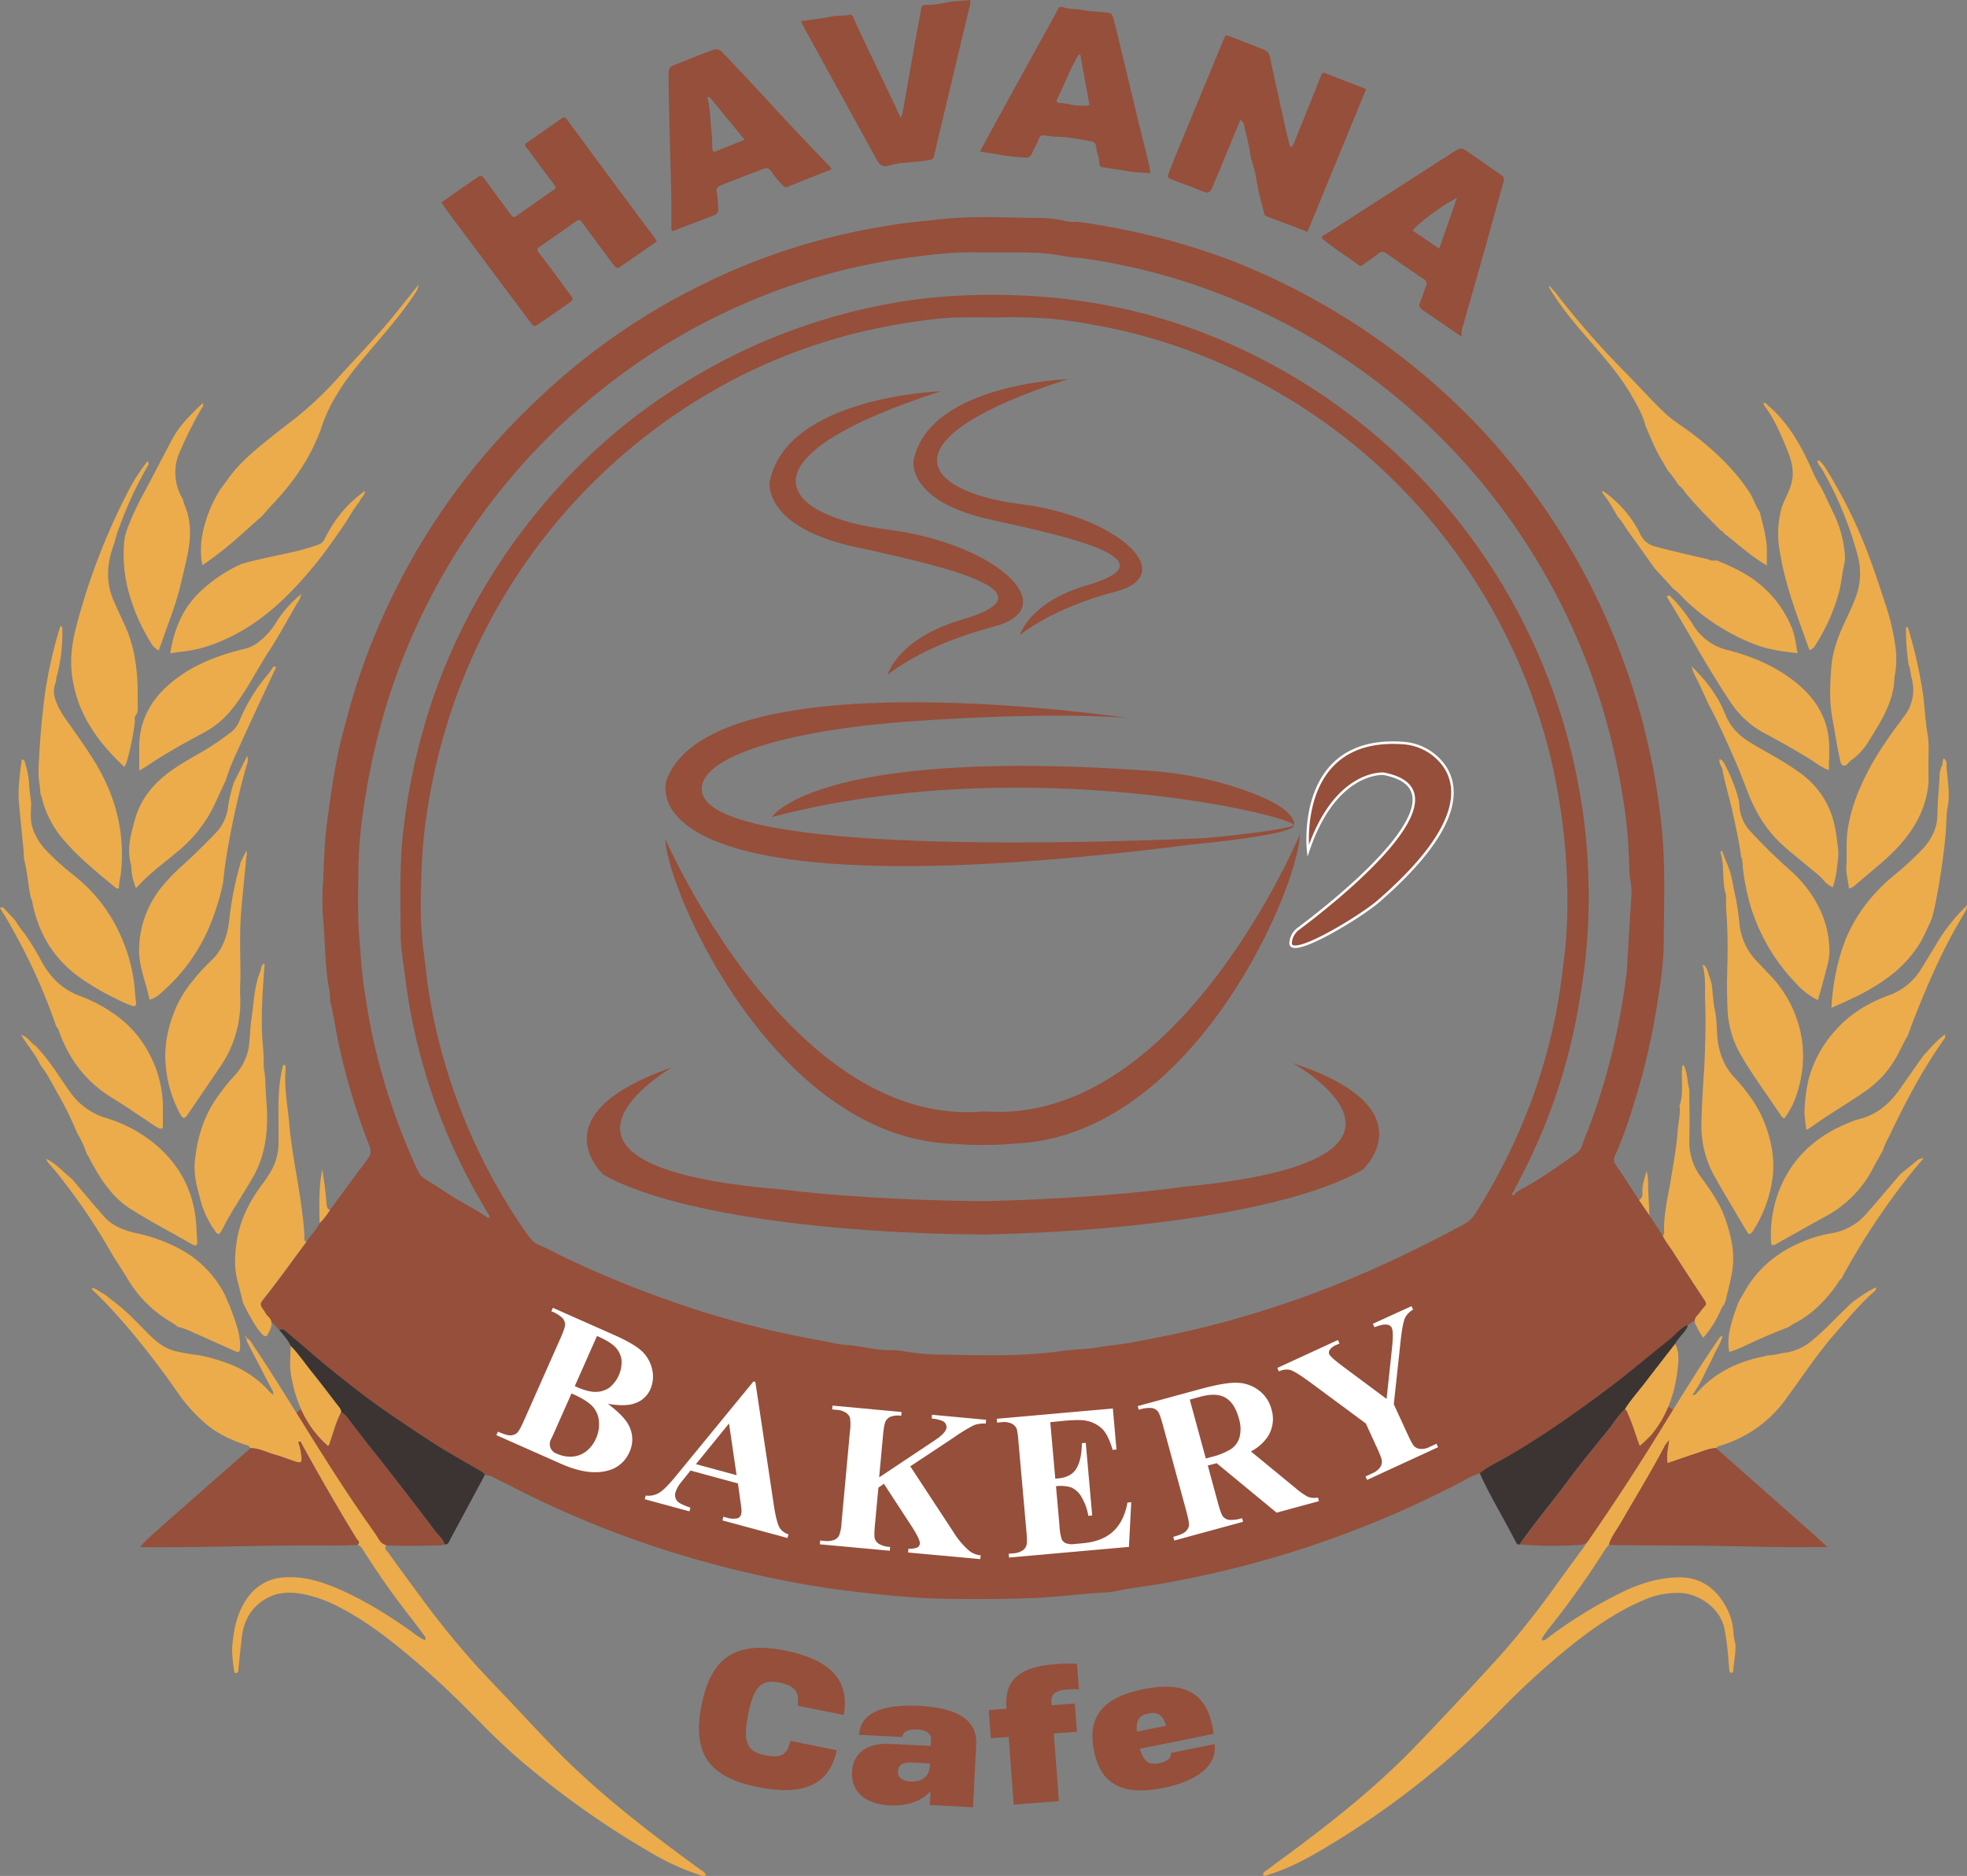 <svg xmlns="http://www.w3.org/2000/svg" viewBox="0 0 781.99 745.68"><rect x="0" y="0" width="781.99" height="745.68" fill="#808080" stroke="none"/><defs><style>.cls-1,.cls-5{fill:#954f3b;}.cls-2{fill:#ecac4b;}.cls-3{fill:#3b3433;}.cls-4{fill:#fff;}.cls-5{stroke:#fff;stroke-miterlimit:10;}</style></defs><g id="Capa_2" data-name="Capa 2"><g id="Capa_2-2" data-name="Capa 2"><path class="cls-1" d="M119.6,560a42.14,42.14,0,0,0,10.71,14.73c.69-.25.68-.91.88-1.49,1.37-4,2.42-8.13,4.42-11.91a8.93,8.93,0,0,1,2.94,2.76c4.71,6.32,9.68,12.45,14.55,18.65q10.1,12.87,19.93,25.92c1.29,1.72,3.21,3,3.75,5.29a10.3,10.3,0,0,1-1.81.34c-7.16.14-14.31.32-21.47,0a5.05,5.05,0,0,1-3-2.47c-1-1.59-2.06-3.13-3.13-4.66-8.82-12.49-17-25.38-25.1-38.34-1.49-2.38-3-4.76-4.44-7.13m547.36-1.32q-3.06,4.95-6.11,9.92-13,21.11-27.14,41.49a4.8,4.8,0,0,1-3.74,2.35,181.65,181.65,0,0,1-24-.19c5.87-8.54,12.61-16.42,18.77-24.74,5.24-7.07,10.84-13.86,16.38-20.7,2.26-2.8,4.11-5.93,6.76-8.42a5,5,0,0,1,1.18,2.13c1.86,4,3,8.3,4.62,12.55a55.86,55.86,0,0,0,4.8-4.6,44.7,44.7,0,0,0,6.55-11m7.67-32.34a2.66,2.66,0,0,0-1.41.58c-2.18,1.46-3.81,3.55-5.85,5.15-8,6.27-15.68,13-23.84,19.06-13.67,10.21-27.57,20-42.44,28.47-3.05,1.73-6.27,3.23-9,5.54-3.15.84-5.88,2.63-8.72,4.1a409.06,409.06,0,0,1-84.92,32.61c-11,2.88-22.05,5.25-33.23,7.23-5.93,1.05-11.95,1.55-17.84,2.91a36.2,36.2,0,0,1-5.9.61c-8.92.57-17.78,1.75-26.74,2.11-12,.48-24,.48-35.94.29-7.8-.13-15.61-.71-23.37-1.51-9.89-1-19.8-2.14-29.61-3.81q-16.87-2.86-33.5-7.1a401.18,401.18,0,0,1-76.16-27.67c-4.87-2.36-9.67-4.87-14.53-7.24-1.66-.81-3.24-1.94-5.24-1.78-.24-1.05-1.14-1.4-2-1.86-7.19-4.15-14.45-8.19-21.36-12.79-9.41-6.27-18.88-12.44-27.79-19.44-5-3.9-10-7.78-14.77-11.87-4.34-3.7-8.65-7.43-13-11.09-.64-.54-1.36-1.32-2.8-.68l-3.15-3.4a4.27,4.27,0,0,0-1.47-2.16,9.77,9.77,0,0,1-1.19-1.81c-1.92-2.71-2-2.78,0-5.3,5.77-7.21,11.06-14.78,16.62-22.14,1.49-2.71,3.9-4.78,5.26-7.58a29,29,0,0,0,4.17-5.37c5-6.7,9.88-13.43,14.89-20.09a5,5,0,0,0,.7-5.44,266.73,266.73,0,0,1-12.06-40c-1.25-5.59-1.9-11.28-3.34-16.83-.38-1.49-.07-3.14-.38-4.66-1.94-9.52-1.66-19.24-2.59-28.85a108.76,108.76,0,0,1,.09-15.63c.33-7.39.49-14.82,1.47-22.14,1.62-12.15,3.27-24.31,6.41-36.21,2.2-8.37,4.5-16.71,7.38-24.85a269.32,269.32,0,0,1,11.88-28.53A266.87,266.87,0,0,1,213.46,159a260.78,260.78,0,0,1,66.42-46.21,254.41,254.41,0,0,1,53.05-19.11c7-1.66,14-3,21.09-4.15,6.68-1.09,13.39-1.67,20.09-2.4,12.69-1.38,25.4-.66,38.09-.49A49.51,49.51,0,0,1,424.25,88c1.74.47,3.53,0,5.29.29A294.54,294.54,0,0,1,470,97c7.49,2.25,14.9,4.68,22.15,7.6a272.93,272.93,0,0,1,96.12,65.36,272.52,272.52,0,0,1,63.48,112.39c2,7,3.62,14.1,5.09,21.21,1.56,7.53,2.58,15.17,3.49,22.83,1.9,15.89,1.19,31.82,1.1,47.74-.06,9.06-1.46,18.07-2.93,27a273.52,273.52,0,0,1-9.7,40A157.59,157.59,0,0,1,642,459.51a3.06,3.06,0,0,0,.3,3.43c3.17,4.65,6.21,9.38,9.3,14.07l4.17,6.11,5.27,8.06c1,2.3,2.68,4.18,4,6.28q6.23,9.72,12.6,19.34c.69,1,.86,1.72-.09,2.68s-1.78,2.3-2.74,3.39a3.66,3.66,0,0,0-1,1.89m-72.19-50.93c-.33.35-.89.8-.38,1.21s.89-.15,1.14-.61a8.68,8.68,0,0,1,2.24-1.59c7.73-4.12,14.81-9.24,21.95-14.29a6,6,0,0,0,2.24-2.91c1.68-4.49,3.47-8.93,5.07-13.44a267.21,267.21,0,0,0,12.72-54.92c.36-2.8.39-5.59.57-8.38.48-7.68.91-15.37,1.41-23,.24-3.58-.81-7-.85-10.58a196.72,196.72,0,0,0-2.67-29.16,273.11,273.11,0,0,0-7.68-33.77,257.67,257.67,0,0,0-35.54-73.73,253.65,253.65,0,0,0-63.29-63.38,252.16,252.16,0,0,0-42.43-23.82A247.24,247.24,0,0,0,430,102.59a63.61,63.61,0,0,1-6.5-.69,70.37,70.37,0,0,0-13-1.42c-7.29-.33-14.6,0-21.89-.15-10.36-.26-20.6,1.1-30.77,2.57a235.22,235.22,0,0,0-34.39,7.7,252.21,252.21,0,0,0-61.47,28,259.18,259.18,0,0,0-33.86,25.61,253.27,253.27,0,0,0-36.27,40,256.49,256.49,0,0,0-24.79,41.52A259.84,259.84,0,0,0,153.7,280a283.51,283.51,0,0,0-9.85,46.36,163.64,163.64,0,0,0-1.37,19.92c-.14,9.26-.33,18.52.45,27.8.56,6.63.95,13.28,2,19.86.93,5.75,1.78,11.52,3,17.22a257,257,0,0,0,18.25,54.36,6.89,6.89,0,0,0,2.61,3c3,1.87,6,3.74,8.95,5.72,5.25,3.52,11,6.19,16.2,9.83.22.15.58-.05.82-.44-1.18-2-2.4-4-3.59-6.11a235.75,235.75,0,0,1-30.22-90c-.65-5.36-1.67-10.74-1.68-16.1,0-14.16-.57-28.33,1.22-42.47a252.55,252.55,0,0,1,11.24-50.22,242.42,242.42,0,0,1,70.78-105,225.27,225.27,0,0,1,27.93-20.52,234,234,0,0,1,83.85-32.62,197.52,197.52,0,0,1,26-3,260.82,260.82,0,0,1,34.35.38,235.9,235.9,0,0,1,30.23,4.36,226.11,226.11,0,0,1,42.72,13.74A240.05,240.05,0,0,1,628.68,318.94a223.94,223.94,0,0,1,2.78,30.13,227.5,227.5,0,0,1-2,38.93c-1.14,7.62-2.35,15.2-4,22.73a234.43,234.43,0,0,1-17.14,49.82C606.2,465,603.85,469.41,601.61,473.83Zm-205-347.65c-8.72,0-16.47-.29-24.13.56a243.49,243.49,0,0,0-30.73,5.33,221.54,221.54,0,0,0-51.82,19.67,232,232,0,0,0-97.64,99.88,234.5,234.5,0,0,0-21.61,65.65,195.49,195.49,0,0,0-2.94,25.08c-.5,11.94-1,23.94.67,35.89.82,6.09,1.37,12.2,2.4,18.27a231.88,231.88,0,0,0,38.5,93.74c1.5,2.15,3.09,4.05,5.74,5a70.74,70.74,0,0,1,7,3.41,407.94,407.94,0,0,0,42.61,17.8,369.51,369.51,0,0,0,61.08,16.3c3.48.6,6.92,1.57,10.41,1.82,5,.36,9.82,1.57,14.79,2,2.7.23,5.44,0,8.08.49a94.47,94.47,0,0,0,16.75,1.41c15.27.26,30.56.76,45.8-1.39,5.1-.72,10.32-.73,15.44-1.61,4.19-.72,8.45-1,12.63-1.78,7.84-1.49,15.69-3,23.48-4.79q16.29-3.79,32.16-8.93a412.22,412.22,0,0,0,53-21.27c8.16-3.95,16.26-8,24.2-12.36a10.22,10.22,0,0,0,3.6-3.35c2.56-3.81,4.84-7.78,7.09-11.77A229.12,229.12,0,0,0,618.56,403c1.38-6.95,2.27-14,3.13-21a172.51,172.51,0,0,0,1.39-19,243.16,243.16,0,0,0-1.39-31.44,256.24,256.24,0,0,0-5.3-30.73,231.57,231.57,0,0,0-55.28-102.63,223.84,223.84,0,0,0-30.66-27.52A229.46,229.46,0,0,0,468.88,138a215.63,215.63,0,0,0-34.11-8.87,174.59,174.59,0,0,0-17.29-2.46C410.21,126.12,402.9,126,396.61,126.18Z"/><path class="cls-2" d="M98.07,531.86c1.54.7,2.1,2.26,3,3.52,7.38,11,14.25,22.22,21.24,33.42,8.09,13,16.28,25.85,25.1,38.34,1.07,1.53,2.15,3.07,3.13,4.66a5.05,5.05,0,0,0,3,2.47c-1,1.37.32,2.15.9,3q6.73,9.39,13.65,18.67A343.69,343.69,0,0,0,190,662.76c3.44,3.77,7,7.45,10.5,11.14,9.85,10.33,19.37,21,29.84,30.72,15.07,14,31.42,26.4,48,38.47.82.59,1.88.94,2.27,2.28-1.14.73-2.2,0-3.15-.31a95.06,95.06,0,0,1-17.62-8,351.6,351.6,0,0,1-51.61-36.21c-6.31-5.28-12.23-11-18-16.9-8.62-8.79-17.49-17.31-26.91-25.22-9-7.57-18.34-14.78-28.92-20.13a51.84,51.84,0,0,0-14.09-5c-4.8-.87-9.57-.81-14,1.57-6.07,3.26-9.25,8.52-10.12,15.24-.51,4-.89,8.07-1.32,12.11,0,.52-.06,1-.13,1.56s-.3,1-1,.93c-.52-.06-.63-.5-.68-.91-.45-3.5-1-7-.66-10.55.69-6.94,2.17-13.56,6.59-19.22A18.72,18.72,0,0,1,113.26,627c7.47-.49,14.43,1.63,21.17,4.54,10.58,4.55,20.25,10.69,29.62,17.33a27.07,27.07,0,0,0,4.82,3.13c.68-.91.14-1.4-.2-1.87-1.47-2-2.93-4-4.48-6a321.24,321.24,0,0,1-19.7-27.78c-.62-1-1.1-2-2.4-2.23,1.39-1.08.06-1.83-.39-2.57q-11.28-18.51-21.7-37.53c-.25-.44-.31-1.25-1.41-.94a27.88,27.88,0,0,1,1.29,6.06c.22,2.09-.28,2.48-2.26,1.86-2.77-.87-5.46-2-8.26-2.77-3.27-.91-6.34-2.66-9.87-2.6-.41-1.22-1.61-1.2-2.54-1.53-5.72-2-11.18-4.55-15.74-8.66a65.22,65.22,0,0,1-9.83-10.84,339.64,339.64,0,0,0-20.84-27.22c-4-4.63-8.11-9.2-12.52-13.46-.56-.54-1.34-.92-1.53-2,2,.27,3.3,1.84,5,2.52,1.8,1.4,3.61,2.8,5.4,4.21,4.75,3.76,8.73,8.33,13.08,12.5,2.81,2.69,5.89,5,9.76,5.93a82.69,82.69,0,0,0,9.5,1.63,73.46,73.46,0,0,1,13.11,3.92,41.18,41.18,0,0,1,13.81,9.44,8.39,8.39,0,0,0,2.53,2.29c.1.27.18.31.2.14s-.15-.07-.23-.11a3.62,3.62,0,0,0-.67-2.31c-3.22-6.13-6.4-12.27-9.6-18.41a3.39,3.39,0,0,1-.38-1.79Z"/><path class="cls-2" d="M631.93,611.76q14.1-20.4,27.14-41.49c7.9-12.82,15.71-25.69,24.25-38.11a2.18,2.18,0,0,1,1.54-1.2c-.79,3-2.44,5.36-3.61,7.89-1.26,2.74-2.73,5.38-4,8.1a46,46,0,0,1-4.43,7.54,1.78,1.78,0,0,0,1.86-.92c7-7.87,15.88-12.2,26-14.27.71-.14,1.4-.38,2.1-.57,2.3.09,4.49-.69,6.75-1a21.31,21.31,0,0,0,11.37-5.31c5.59-4.65,10.38-10.12,15.77-15,2.91-2,5.66-4.17,9.17-5.67.1,1.08-.57,1.46-1,1.87-5.57,4.9-10.22,10.65-15.09,16.19-7.16,8.14-13.08,17.21-19.49,25.92A49.4,49.4,0,0,1,685,574.31c-1,.31-2.06.41-2.74,1.33-2.77,0-5.23,1.25-7.79,2.06-3.82,1.22-7.6,2.58-11.52,3.93-.49-3.06.08-5.79.62-9.06a10.52,10.52,0,0,0-2.1,2.92c-5.34,10.14-11.36,19.89-17.06,29.82-1.65,2.87-3.82,5.47-4.76,8.72a19,19,0,0,0-1.57,1.94,344.49,344.49,0,0,1-22.67,31.79c-.89,1.14-1.66,2.37-2.46,3.58-.07.11.09.37.19.7,1.25.07,2-.89,2.86-1.53a185.49,185.49,0,0,1,29.32-17.84c6.92-3.3,14.15-5.53,21.91-5.68,7.92-.15,13.8,3.48,17.94,10a24.65,24.65,0,0,1,4,12.34,18.45,18.45,0,0,0,.66,3.68c.53,2.08-.68,9.2-.75,10.76,0,.48,0,1.15-.69,1.16s-.84-.58-.9-1.08c-.14-1.14-.17-2.29-.29-3.43a107,107,0,0,0-1.69-13.3c-2-8.56-10.75-13.54-17-13.91a33.46,33.46,0,0,0-15.48,3c-10.14,4.36-19.12,10.55-27.74,17.35a321.56,321.56,0,0,0-29.76,27.16,343.06,343.06,0,0,1-69.27,54.12c-6.8,4.06-13.79,7.79-21.41,10.16-.85.27-1.68.88-2.68.43-.12-1.36,1.06-1.74,1.82-2.31,3.81-2.9,7.71-5.68,11.55-8.55,16.53-12.38,32.61-25.3,46.95-40.21q17.57-18.24,34.58-37a340.38,340.38,0,0,0,22.06-28c3.2-4.37,6.38-8.75,9.6-13.12C629.49,615.26,631,613.13,631.93,611.76Z"/><path class="cls-1" d="M493.09,47.72q-5.19,12.51-10.36,25c-1.89,4.57-1.88,4.51-6.54,2.57-3.07-1.28-6.21-2.37-9.33-3.55-2.92-1.1-3-1.12-1.86-3.93,1.56-4,3.19-7.92,4.81-11.87l16.47-39.83c.92-2.22,1-2.31,3-1.54,4.38,1.65,8.71,3.43,13.07,5.11a3.79,3.79,0,0,1,2.54,3.16c2.2,10.38,4.53,20.72,6.85,31.07.33,1.5.8,3,1.26,4.67,1.34-.81,1.59-2.06,2-3.15q5.16-12.72,10.24-25.49c.42-1.05.87-1.17,1.87-.78,5.3,2.12,10.63,4.16,16,6.24-7.79,19-15.54,37.81-23.33,56.77C514.37,90.09,509,88,503.52,86a1.59,1.59,0,0,1-1-1.36c-1.31-5-2.54-10.07-3.39-15.19-.48-2.87-1.67-5.53-2.11-8.44-.57-3.79-1.6-7.52-2.44-11.28A2.61,2.61,0,0,0,493.09,47.72Z"/><path class="cls-1" d="M261.15,95.94c-4.71,3.27-9.15,6.36-13.6,9.43-2.27,1.57-2.36,1.57-4-.58-3.93-5.27-7.82-10.55-11.72-15.82-1.41-1.89-1.44-1.92-3.34-.61-4.63,3.2-9.19,6.49-13.86,9.64-1.35.91-1.17,1.44-.27,2.61,4.13,5.37,8.14,10.82,12.15,16.28,1.58,2.16,1.54,2.24-.69,3.81-3.74,2.63-7.5,5.25-11.29,7.82-2.26,1.53-2.27,1.46-3.94-.78q-15.7-21-31.42-42.07c-1.25-1.67-2.43-3.38-3.72-5.19,4.67-3.26,9.23-6.51,13.87-9.65,2-1.35,2.15-1.24,3.71.87,3.22,4.35,6.42,8.72,9.65,13.08,1.42,1.92,1.43,1.89,3.32.57q6.9-4.84,13.81-9.69A2,2,0,0,0,221,74.35l-9.75-13.1c-.69-.92-1.34-1.87-2.07-2.75s-.5-1.24.27-1.77c4.36-3,8.69-6.11,13.06-9.13,1.94-1.33,2-1.29,3.45.68q6.22,8.41,12.43,16.85,11,14.82,22,29.62C260.57,95.07,260.79,95.41,261.15,95.94Z"/><path class="cls-2" d="M691.83,516.28a8.1,8.1,0,0,0,.91-1.42c5.45-10.39,14-17.44,24.85-21.69a50.18,50.18,0,0,1,10.19-2.89A23.44,23.44,0,0,0,742,482.44c4.53-5.15,8.94-10.41,13.4-15.63l6-4.89a5.32,5.32,0,0,1,3.41-1.59c-2,2.35-3.71,4.34-5.36,6.39a286.71,286.71,0,0,0-26.84,40.49,7.26,7.26,0,0,0-.37.85,6.47,6.47,0,0,0-1.72,2.17c-4.64,6.63-10.17,12.29-17.48,16-.73.38-1.4.89-2.09,1.33-5.84,2.18-11.53,4.71-17.18,7.35a35,35,0,0,1-6.32,2.49c-1.17-6.83,1.25-12.89,3.42-19.07"/><path class="cls-2" d="M685.42,518.63c-.62.5-1,1.42-1.79,3.13a40.87,40.87,0,0,1-6.51,10,36.81,36.81,0,0,1-2.88-5,3,3,0,0,1,.58-3.89c1-1.09,1.72-2.36,2.74-3.39s.78-1.64.09-2.68q-6.37-9.61-12.6-19.34c-1.34-2.1-3-4-4-6.28a1.5,1.5,0,0,0,.52-1.39c-.23-7.86,1.86-15.42,3.06-23.1.9-5.74,2-11.45,2.34-17.28.21-3.29,1.22-6.53.73-9.89,1.83-5.13.48-10.49,1.1-15.71,0-.08.11-.15.44-.55,1.72,3.17,1.49,6.63,2.36,9.79,0,6.77.19,13.55,0,20.31a23.37,23.37,0,0,0,4.84,14.82c3.59,5,7.2,10,9.28,15.84,2.49,7,4.19,14.2,2.85,21.72-.56,3.17-1.35,6.3-2.11,9.44a10,10,0,0,0-.29,1.49"/><path class="cls-1" d="M389.6,60.21c2.94-5.41,5.6-10.34,8.3-15.26l15.19-27.62c2.46-4.47,5-8.9,7.37-13.41.68-1.29,1.24-1.39,2.64-.92,2.35.79,4.93.47,7.4,1,2.63.51,5.36.58,8,.83,3.5.33,3.63.38,4.44,3.64,1.37,5.45,2.67,10.91,4,16.37,1.78,7.38,3.52,14.77,5.31,22.15,1.49,6.15,3.06,12.28,4.56,18.43.25,1,.33,2,.55,3.43-3.05-.24-5.94-.24-8.74-.75-3.37-.62-6.76-1.07-10.14-1.58-1-.16-1.48-.47-1.44-1.53.07-2.32-1.1-4.41-1.27-6.7-.11-1.33-.94-2-2.24-2.17-4.5-.74-8.95-1.78-13.56-1.75a33.45,33.45,0,0,1-4.63-.57A2,2,0,0,0,413,55.18c-.76,1.93-1.85,3.73-2.66,5.64a2.59,2.59,0,0,1-2.89,1.82c-2.18-.19-4.36-.28-6.52-.59C397.34,61.54,393.77,60.9,389.6,60.21ZM429.44,21.5c-.51.35-.74.43-.83.58-3.28,5.56-5.5,11.64-8.38,17.38-.41.81,0,1.49,1,1.48,2.81,0,5.45,1.15,8.24,1,1.19,0,2.45.45,3.66-.3C431.88,35,430.68,28.34,429.44,21.5Z"/><path class="cls-1" d="M330.62,67.28c-5.94,2.37-11.74,4.65-17.5,7-.91.37-1.32,0-1.87-.55a30.5,30.5,0,0,1-4-4.75c-1.76-2.48-2.07-2.52-4.9-1.43Q295,70.33,287.76,73.2c-3,1.19-3.15,1.44-2.62,4.66.27,1.66.29,3.31.4,5a2.52,2.52,0,0,1-1.9,2.81l-16.42,6.27a4.6,4.6,0,0,1-.3-2.43c0-2.29,0-4.58,0-6.88-.17-17.82-1.06-35.62-1.13-53.44,0-1.78.41-2.59,2-3.23,5.12-2,10.22-4.13,15.4-6a3.37,3.37,0,0,1,4.13,1c7.8,8.11,15.44,16.37,23.06,24.66,5.85,6.37,11.88,12.57,17.83,18.84A12,12,0,0,1,330.62,67.28ZM282.05,38.5l-.89.22c1.22,4.24,1.16,8.59,1.62,12.9.25,2.39.35,4.77.41,7.16,0,.93.18,1.83,1.39,1.36,3.75-1.46,7.47-3,11.45-4.6Z"/><path class="cls-1" d="M581.16,133.89l-15.59-10.66c-1.14-.78-1.69-1.61-1-3.13.93-2.08,1.51-4.32,2.34-6.45a1.87,1.87,0,0,0-.8-2.62q-7.49-5.07-14.9-10.28a2.44,2.44,0,0,0-3.35.11c-2,1.54-4,2.94-6.05,4.42-.53.39-.95.64-1.63.13-4.66-3.5-9.65-6.53-14.15-10.24a5.43,5.43,0,0,1-.59-.68c.31-1,1.22-1.13,1.88-1.55Q552,77,576.67,61.19c.27-.17.52-.36.78-.53,3.41-2.18,3.41-2.18,6.74.13L596,69c2.1,1.47,2.18,1.55,1.47,4.13q-3.62,13.25-7.34,26.46c-2.81,10-5.71,20-8.52,30A7.37,7.37,0,0,0,581.16,133.89Zm-1.94-55.22c-6.52,3.25-16.46,11-17.59,13l10.54,7.17C574.61,91.84,576.91,85.26,579.22,78.67Z"/><path class="cls-1" d="M318.44,8.39c4.42-.6,8.64-1.11,12.82-1.93,2.11-.41,4.35,0,6.49-.6.91-.27,1.23.51,1.54,1.2.8,1.81,1.59,3.62,2.44,5.4q6.58,13.82,13.19,27.61c1,2.15,2,4.34,3.05,6.71a3.55,3.55,0,0,0,.9-2.16c1.65-9.32,3.28-18.64,4.95-28,.76-4.3,1.64-8.58,2.35-12.88.21-1.26.64-1.84,2-1.79,4.19.14,8.2-1.26,12.35-1.52C382.22.36,384,.16,385.72,0a8.37,8.37,0,0,1-.41,3.28Q380,25.44,374.73,47.61c-1.13,4.74-2.33,9.48-3.35,14.25-.29,1.34-1,1.58-2.12,1.78-3.49.64-7,.76-10.55,1.16a23.33,23.33,0,0,0-4.58.83c-3,1-4.21.36-5.75-2.45L318.88,9.55A10.72,10.72,0,0,1,318.44,8.39Z"/><path class="cls-1" d="M99.49,575.66c3.53-.06,6.6,1.69,9.87,2.6,2.8.77,5.49,1.9,8.26,2.77,2,.62,2.48.23,2.26-1.86a27.88,27.88,0,0,0-1.29-6.06c1.1-.31,1.16.5,1.41.94q10.4,19,21.7,37.53c.45.74,1.78,1.49.39,2.57-3.33.07-6.66.23-10,.19-25.22-.25-50.42.88-75.64.65a4.82,4.82,0,0,1-.67-.22,71,71,0,0,1,5.77-5.64c6.1-5.37,12.17-10.76,18.27-16.12q8.69-7.63,17.38-15.23C98,577.1,98.73,576.37,99.49,575.66Z"/><path class="cls-1" d="M639.64,614c.94-3.25,3.11-5.85,4.76-8.72,5.7-9.93,11.72-19.68,17.06-29.82a10.52,10.52,0,0,1,2.1-2.92c-.54,3.27-1.11,6-.62,9.06,3.92-1.35,7.7-2.71,11.52-3.93,2.56-.81,5-2,7.79-2.06,2.48,2.21,5,4.43,7.44,6.63q14.73,13,29.48,26.05c2.31,2,4.57,4.15,7.34,6.66-2.8,0-5,0-7.25,0-14.58.16-29.15-.41-43.72-.55-10.83-.1-21.66-.12-32.48-.19C641.92,614.24,640.78,614.11,639.64,614Z"/><path class="cls-2" d="M12.4,319.17c-.05,3.41-.53,6.82.64,10.19a23.69,23.69,0,0,0,5.34,8.7,110,110,0,0,0,11.11,10A61.88,61.88,0,0,1,47.63,371.2a65.6,65.6,0,0,1,6.07,23.71c0,1.14.3,2.27.38,3.41.11,1.52-.39,2-1.82,1.41C50.13,398.9,48,398,46,396.94a101.14,101.14,0,0,1-14.5-8.54c-10-7.23-16-17-18.49-29a7.76,7.76,0,0,0-.78-2.67C11.15,352,11,347.05,9.73,342.33a23.8,23.8,0,0,1-.32-3.71c-.61-6.4-1.26-12.79-1.85-19.19-.54-5.92.34-11.74,1.09-17.58,1.22.16,1.16,1,1.37,1.68a32,32,0,0,1,1.59,8.53C11.73,314.43,12.13,316.8,12.4,319.17Z"/><path class="cls-2" d="M767.88,365.46c-1.58,3.27-2.91,6.66-4.81,9.78A48.48,48.48,0,0,1,749.5,389.3c-6.56,4.72-13.79,8-21.4,11.31A91.61,91.61,0,0,1,732,378.28c3.89-12.45,11.31-22.4,21.28-30.59a121.92,121.92,0,0,0,10.79-9.92c3.78-4,6.12-8.54,6.16-13.95s.73-11,.9-16.52c.2-.83.41-1.66.61-2.49a1.33,1.33,0,0,0,.45-1.28c.32-.63-.08-1.47.65-2a2.56,2.56,0,0,1,1,2.41c.19,5.57,1.6,11.05.47,16.72-.66,3.31-.46,6.81-.75,10.22A268.22,268.22,0,0,1,769.05,361C768.74,362.48,768.28,364,767.88,365.46Z"/><path class="cls-3" d="M671,526.94c-.58,1.82-2,3.09-3.12,4.53a20.67,20.67,0,0,0-2,2.77c-3.87,5-7.78,9.94-11.6,15-2.75,3.62-5.84,7-8.28,10.85-2.65,2.49-4.5,5.62-6.76,8.42-5.54,6.84-11.14,13.63-16.38,20.7-6.16,8.32-12.9,16.2-18.77,24.74-.74.11-1.12-.32-1.42-.91-4.66-9.21-10.14-18-14.37-27.4,2.71-2.31,5.93-3.81,9-5.54,14.87-8.43,28.77-18.26,42.44-28.47,8.16-6.1,15.83-12.79,23.84-19.06,2-1.6,3.67-3.69,5.85-5.15a2.66,2.66,0,0,1,1.41-.58Z"/><path class="cls-2" d="M45.46,215.94c-2.94,7.56-3.59,15.15-.3,22.77,1.32,3.06,2.71,6.08,4.14,9.1,3.81,8.05,5.19,16.62,5.41,25.44.06,2.5,0,5,.06,7.5,0,1.24.12,2.46-.8,3.55-.63.76-.28,1.81-.37,2.74a101.56,101.56,0,0,1-3.32,16.1,11.94,11.94,0,0,1-.85,1.71C39,295.06,31,284.12,28.83,269.71c-1.17-7-.28-13.95,1.51-20.72A258.43,258.43,0,0,1,51,195.24a74,74,0,0,1,7.72-12,1.72,1.72,0,0,1-.1,2.14,152.94,152.94,0,0,0-10.8,23.13A56.69,56.69,0,0,0,45.46,215.94Z"/><path class="cls-3" d="M176.78,613.91c-.54-2.26-2.46-3.57-3.75-5.29q-9.83-13.07-19.93-25.92c-4.87-6.2-9.84-12.33-14.55-18.65a8.93,8.93,0,0,0-2.94-2.76c0-1.14-.77-1.88-1.4-2.69-3.42-4.43-6.76-8.92-10.28-13.26-2.79-3.44-5.24-7.17-8.39-10.32-1-2.38-2.82-4.26-4.55-6.39,1.44-.64,2.16.14,2.8.68,4.37,3.66,8.68,7.39,13,11.09,4.81,4.09,9.8,8,14.77,11.87,8.91,7,18.38,13.17,27.79,19.44,6.91,4.6,14.17,8.64,21.36,12.79.81.46,1.71.81,2,1.86q-4.1,7.64-8.2,15.28c-1.81,3.36-3.61,6.73-5.44,10.09C178.52,612.67,178.33,614,176.78,613.91Z"/><path class="cls-2" d="M753.77,259a36.54,36.54,0,0,1-.58,10,3.07,3.07,0,0,0-.05.53c-.28,9.88-5.86,18-10.79,26a25,25,0,0,1-6.58,6.8c-.82.61-1.56,2.25-2.8,2s-1.31-1.7-1.55-2.8c-1.21-5.38-2-10.84-3-16.26-1.22-6.75-.87-13.53-.35-20.22.51-6.42,2.87-12.54,5.65-18.42,1.42-3,2.83-6,4-9.16a26.92,26.92,0,0,0,.83-16.59,143.81,143.81,0,0,0-14.12-34.27c-.41-.71-1-1.34-1.44-2l-.49-1.24.48-.46c2,1.47,3.07,3.66,4.31,5.67a192.4,192.4,0,0,1,16.81,35.46c1.91,5.28,3.63,10.63,5.41,16A90.65,90.65,0,0,1,753.77,259Z"/><path class="cls-2" d="M22.28,271a9.28,9.28,0,0,0-.19,7.24c1.4,4.36,4.25,7.83,6.79,11.5,4.75,6.83,9.65,13.57,13.13,21.19a66.66,66.66,0,0,1,6.09,35.81c-.24,2.14-.86,4.22-.79,6.34a1.52,1.52,0,0,1-1.57-.41C38,346.32,30.26,340,23.93,332.2a40.63,40.63,0,0,1-7.15-14.44c-.17-.59-.13-1.25-.62-1.73-.19-1.75-.33-3.51-.58-5.26-.53-3.73-.14-7.46.06-11.18.46-8.3,1.27-16.56,2.37-24.79a179.8,179.8,0,0,1,6-26c1.12.38.76,1.24.78,1.88a65.05,65.05,0,0,1-2,17.29A10.93,10.93,0,0,0,22.28,271Z"/><path class="cls-2" d="M766.7,311c-1.18,13.77-9,23.65-19,32.22q-4.87,4.15-9.77,8.27a5.94,5.94,0,0,1-2.9,1.69c-.2-3-1.22-5.81-1-8.84.29-4.78-.19-9.58.51-14.35,1.45-10,5.48-19,10.38-27.61a162.55,162.55,0,0,1,10.54-15.5c.43-.59.8-1.23,1.26-1.79a17.09,17.09,0,0,0,3.24-15.59c-.45-1.81-.47-3.71-1.22-5.45a94.29,94.29,0,0,1-1-14.71c.87-.17.83.39.94.72a175.42,175.42,0,0,1,5.52,24c1,5.84,1.08,11.77,2.09,17.62.76,4.36.3,8.93.37,13.41C766.68,307.09,766.69,309.06,766.7,311Z"/><path class="cls-2" d="M104.9,424.91c.82,3.67.54,7.42.88,11.13,1,11.13.49,22-5.34,32.08-3.33,5.77-7,11.33-10.28,17.13-.76,1.36-1.38,2.81-2.19,4.14-.92,1.52-1.37,1.49-2.43,0a38.45,38.45,0,0,1-5.93-12.67c-1.28-4.89-2.69-9.81-2.16-15,.84-8.4,3-16.33,7.52-23.52a84.45,84.45,0,0,1,8.22-10.61,21.93,21.93,0,0,0,5.91-12.77c.32-3.62.45-7.3,1-10.86.87-5.93,1-12.05,3.35-17.71a13.58,13.58,0,0,0,.48-2.12,1.43,1.43,0,0,0,.38-.47l.87-.17c-.78,10.9-1.69,21.79-.61,32.72C104.83,419.07,104.79,422,104.9,424.91Z"/><path class="cls-2" d="M687.5,345.6c1.21,3.64,1.59,7.47,2.52,11.19a98.67,98.67,0,0,1,1.54,10.79,24.84,24.84,0,0,0,6.58,14.19c1.92,2.05,3.84,4.09,5.79,6.12A46.48,46.48,0,0,1,714.63,406a44.39,44.39,0,0,1,1.79,19.73c-.94,6.64-2.86,13.2-7,18.81a2.88,2.88,0,0,1-1.59-1.4c-5.26-8-11.07-15.63-15.83-23.95a39.47,39.47,0,0,1-5.22-18.11c-.13-3.12-.15-6.24-.23-9.36.22-9.78.57-19.55-.25-29.31-.12-1.45-.08-2.91-.11-4.37a9.37,9.37,0,0,0-.07-2.49c-1.66-5.47-.4-11.32-2.15-16.77,0-.11.19-.29.52-.76Z"/><path class="cls-2" d="M6,365.79a36.77,36.77,0,0,0,3.58,5.07A100.7,100.7,0,0,1,16.42,382c3.51,6.42,8.31,11.28,15.36,13.89a61.23,61.23,0,0,1,15.27,8.36,43.6,43.6,0,0,1,12.49,15,45.21,45.21,0,0,1,5.21,22.16c0,2,0,4,0,5.94,0,1.4-.69,1.59-1.8,1-.45-.25-.92-.5-1.35-.78-5.74-3.77-11.37-7.72-17.22-11.3-10-6.12-16.68-14.85-20.71-25.74A5.63,5.63,0,0,0,22.35,408,227.7,227.7,0,0,0,8.1,375.07C5.56,370.29,3,365.53,0,361c1-.79,1.47,0,1.92.45C3.29,362.86,4.61,364.34,6,365.79Z"/><path class="cls-2" d="M95.59,387.36c0,2.92-.26,5.84-.11,8.74a45.17,45.17,0,0,1-8.18,28.28Q81,433.68,74.62,443c-1.28,1.87-1.88,1.84-3-.2A49.26,49.26,0,0,1,66,424.7c-1-8.41.62-16.32,3.9-24a46.63,46.63,0,0,1,6.93-11.09,68.26,68.26,0,0,1,6.74-7.37c5-4.51,6.87-10.34,7.6-16.66a125.53,125.53,0,0,1,4.32-22,3.11,3.11,0,0,0,.06-.62l2.37-4.83a4.11,4.11,0,0,1,0,2.52c-.6,7.05-1.41,14.08-2,21.14C95.17,370.32,95.55,378.83,95.59,387.36Z"/><path class="cls-2" d="M680.49,391.11c.46,3.49.53,7.11,1.27,10.46,1.11,5,.44,10.17,1.7,15.1a24.5,24.5,0,0,0,5.5,11c5.32,5.74,10.06,11.9,12.83,19.39,2.42,6.55,3.72,13.31,3,20.19A50.63,50.63,0,0,1,697,489.13a6.65,6.65,0,0,1-.77,1c-.57.61-1.08.47-1.5-.19-.17-.26-.33-.53-.48-.8-4-6.8-8.12-13.57-12-20.43a41.26,41.26,0,0,1-5.85-21.7c.13-7.59.63-15.15,1.16-22.72.27-7.39.59-14.78.43-22.17,0-1.88-.15-3.75-.15-5.63,0-4.36.24-8.73-1-13.16C678.39,384.26,678.39,384.26,680.49,391.11Z"/><path class="cls-2" d="M758.41,411.74c-1.9,3.1-3.26,6.49-5.18,9.59a40.15,40.15,0,0,1-11.15,12.06c-7.51,5.26-15.48,9.81-22.89,15.22a5.15,5.15,0,0,1-1.14.37c-.24-2.75-.81-5.41-.63-8a67.11,67.11,0,0,1,1.47-11.42,46.73,46.73,0,0,1,10.89-20.09c5.73-6.49,12.93-10.8,20.93-13.75a24.91,24.91,0,0,0,13.08-10.58c2.62-4.24,5.19-8.52,7.79-12.79A77,77,0,0,1,782,359.86c0,1.71-.81,2.71-1.43,3.75a207.28,207.28,0,0,0-10.91,20.7C765.55,393.31,761.77,402.44,758.41,411.74Z"/><path class="cls-2" d="M748.48,457.43c-1.36,2.45-2.78,4.86-4.07,7.35a44.83,44.83,0,0,1-18.68,18.74c-6.37,3.53-12.72,7.11-19.08,10.67-.27.16-.52.36-.8.49-1.27.56-1.69.34-1.75-1.09A49.45,49.45,0,0,1,706,477.05c4.74-15.66,15.38-25.56,30.33-31.29a18.3,18.3,0,0,1,2.37-.79c7.18-1.7,12.42-6.05,16.55-12l9.12-13c2.76-3.06,5.41-6.22,8.82-8.76.49,1.11-.23,1.73-.66,2.34-8.43,12-15.26,24.95-21.51,38.21A30.22,30.22,0,0,0,748.48,457.43Z"/><path class="cls-2" d="M28.66,468.69c4.23,5,8.39,10,12.74,14.92,3.39,3.81,8,5.49,12.83,6.59a64.31,64.31,0,0,1,18.59,7,42.44,42.44,0,0,1,16.25,16.84,100.17,100.17,0,0,1,5.08,13.13,26.3,26.3,0,0,1,1.32,8.26c-.12,2.17-.4,2.38-2.42,1.49-5.5-2.44-11-5-16.49-7.37a23.18,23.18,0,0,0-5.82-2.11c-.84-.6-1.63-1.29-2.52-1.8a48.4,48.4,0,0,1-17.8-17.8c-1.76-2.92-3.66-5.75-5.49-8.63a237.21,237.21,0,0,0-17-26.13c-2.56-3.41-5.11-6.84-8-10a11,11,0,0,1-1.7-2.51C22.39,462.45,25.17,466,28.66,468.69Z"/><path class="cls-2" d="M14,415.6c5.51,5.6,9.48,12.37,14,18.69a26.69,26.69,0,0,0,14.2,10.12,56.27,56.27,0,0,1,18.23,9.4c9.35,7.39,15.26,16.81,17.12,28.77.53,3.41.55,6.8.83,10.19.2,2.46-.31,2.8-2.34,1.64-8.14-4.64-16.47-9-24.36-14C44.5,475.75,40,468.74,36,461.33a10.29,10.29,0,0,0-1.53-2.7,37.91,37.91,0,0,0-3.77-8.18,135.7,135.7,0,0,0-7.95-16.14c-2.08-3.68-3.93-7.53-6.62-10.85-1.92-4.21-5.05-7.67-7.77-12.14C11.26,412.18,12.13,414.59,14,415.6Z"/><path class="cls-2" d="M72.77,198.51a10.76,10.76,0,0,0,.45,1.82c3,6.67,2.69,13.56,1.26,20.48-.84,4.06-1.84,8.09-2.81,12.12-1.79,7.5-4.71,14.63-7.22,21.89-.4,1.16-.83,2.31-1.34,3.73a7.54,7.54,0,0,1-3.24-3.23,77.13,77.13,0,0,1-8.7-19.93,57.34,57.34,0,0,1-1.8-20.06c.3-3.19,1.6-6.19,2.78-9a118.79,118.79,0,0,1,5.32-10.88c3.77-7,7.33-14,11.08-21,3-5.56,7.46-9.88,12.14-14.29.32,1.33-.43,2-.87,2.76a154.85,154.85,0,0,0-8.23,16.45A20,20,0,0,0,72.77,198.51Z"/><path class="cls-2" d="M724.17,194l5.37,11.26a45.86,45.86,0,0,1,3.87,15,13,13,0,0,1-.29,4.33c-.81,3.54-1.07,7.18-2,10.71a74.75,74.75,0,0,1-9,20.49c-.64,1-1.19,2.21-2.77,2.61-1.21-3.35-2.38-6.66-3.58-10-3.43-9.39-6.5-18.88-8.14-28.78a39,39,0,0,1,.8-18.2c1.4-3.77,3.66-7.2,4.17-11.34.6-4.89-1.2-9.23-3-13.5-2.18-5.16-4.47-10.3-7.82-14.86a11.58,11.58,0,0,1-.75-1.41c.89-.52,1.15.26,1.53.58,8.36,7,13.48,16.22,17.83,26A45.33,45.33,0,0,0,724.17,194Z"/><path class="cls-2" d="M683.65,301.72a3.7,3.7,0,0,1,2.07,2.21,63.85,63.85,0,0,1,5.4,13.6,11.36,11.36,0,0,1,.38,2.45,16,16,0,0,0,4.51,10.6,214.67,214.67,0,0,0,15.62,15.29,48.74,48.74,0,0,1,12.25,16.4,39.07,39.07,0,0,1,3.41,16.36,26.57,26.57,0,0,1-1.16,6.44c-1,4.11-2.21,8.18-3.39,12.47a28.1,28.1,0,0,1-8.6-6.52A76.31,76.31,0,0,1,696,360.39a89.19,89.19,0,0,1-3.19-16.19,3.12,3.12,0,0,0-.23-1.86,1.12,1.12,0,0,0-.29-1.29c-.92-6.57-2.31-13.06-3.78-19.53-1.17-5.15-2.77-10.21-3.72-15.42C684.54,304.61,683.2,303.4,683.65,301.72Z"/><path class="cls-2" d="M88.64,351.08a94.75,94.75,0,0,1-6,18.67,71.28,71.28,0,0,1-18.7,25,11,11,0,0,1-4.49,2.65c-1.33-6.86-4.31-13.09-4.15-20.16a40.1,40.1,0,0,1,8.81-24.44,72.64,72.64,0,0,1,8.67-9c4.46-4.06,8.76-8.31,12.93-12.66a17.53,17.53,0,0,0,4.83-9.6A58,58,0,0,1,93,311c1.7-3.39,3.41-6.77,5.28-10.5a5.09,5.09,0,0,1-.24,3.64,331.09,331.09,0,0,0-8.44,38.9C89.2,345.74,89,348.42,88.64,351.08Z"/><path class="cls-2" d="M104.3,205c-3.88,3.46-7.73,6.95-11.65,10.35a138.71,138.71,0,0,1-12.12,9.29c-.82-2.46-.76-7.65-.34-10.57a52.11,52.11,0,0,1,7.29-19.39c1.11-1.5,2.24-3,3.32-4.51,4.52-6.38,10.56-11.19,16.54-16.05,3.39-2.76,6.88-5.4,10.34-8.08a141.42,141.42,0,0,0,17.59-16.84c7.39-8.07,15-15.95,21.87-24.46,2.94-3.63,5.85-7.29,9.21-11.48a6.5,6.5,0,0,1-1.4,3.42c-4.66,7.2-10.27,13.65-15.78,20.18S138,149.8,133.66,157.25a58.54,58.54,0,0,0-5.29,11c-4,12.24-10.94,22.62-19.74,31.88C107.12,201.68,105.74,203.38,104.3,205Z"/><path class="cls-2" d="M699.6,203.49c.92,3.82,2,7.61,2.57,11.52.46,3.1.21,6.18.24,9.75-6.44-3.73-11.48-8.53-17-12.73a2.1,2.1,0,0,0-1.27-1.12c-4.46-4.47-8.9-8.95-13-13.72-1.28-1.47-2.2-3.27-3.88-4.39a36.21,36.21,0,0,0-4.19-5.72c-.88-1.51-1.74-3-2.63-4.53-2.49-4.17-4.24-8.68-6.21-13.1-1.2-4.81-3.71-9-6.19-13.23-4-6.74-9.08-12.68-14.17-18.61-6.17-7.18-12.51-14.25-17.42-22.41-.24-.41-.73-.74-.48-1.62,1.23,1.43,2.41,2.69,3.45,4.06a332.62,332.62,0,0,0,27.47,31.13c5,5.12,9.8,10.5,15,15.43,3,2.83,6.61,5,9.92,7.46,9.12,6.87,17.46,14.48,23.75,24.15C697.13,198.26,697.85,201.14,699.6,203.49Z"/><path class="cls-2" d="M89.75,310.17c-1.57,3.4-3.13,6.8-4.72,10.19a53.7,53.7,0,0,1-14.28,18c-5.54,4.72-11.54,8.91-16.7,14.73a26.39,26.39,0,0,1-1.78-7.13c-.13-.71,0-1.49-.16-2.17-1.81-6.23-.09-12.2,1.54-18.08,2.26-8.15,7.41-14.31,14.21-19.21,4.32-3.12,9-5.64,13.59-8.31A113.93,113.93,0,0,0,92,290.91a10.58,10.58,0,0,0,3.27-4.5A68.22,68.22,0,0,1,106.5,268.1c.75-.86,1.32-1.87,2-2.78.39-.51.82-.59,1.21,0-5.19,11.18-10.46,22.33-15.51,33.57A83.31,83.31,0,0,0,89.75,310.17Z"/><path class="cls-2" d="M672.49,264.85c5.64,5.49,10.44,11.62,13.36,19,2,5.09,5.47,8.56,10.06,11.35,6.76,4.11,13.89,7.65,20.23,12.42a34.07,34.07,0,0,1,13.21,20.53c.68,3.07,1,6.16,1.39,9.24.39,2.91-.35,5.79-.57,8.69a43.79,43.79,0,0,1-1.52,6.62,9.2,9.2,0,0,1-3.37-2.48,26.3,26.3,0,0,0-4.31-4c-3.9-3.29-7.92-6.45-11.75-9.82-6.81-6-11.33-13.52-14.56-21.91-1.61-4.18-3.18-8.38-5-12.47-3.31-7.48-6.57-15-10.49-22.19-1.74-3.75-3.34-7.57-5.3-11.2A18.67,18.67,0,0,1,672.49,264.85Z"/><path class="cls-2" d="M106.37,523.07c2.65,2.27,1.41,4.67.29,7-.62,1.33-1.29,1.41-2.35.35-2.36-2.4-3.87-5.38-5.52-8.27-.77-1.35-1.43-2.77-2.13-4.16-.74-2.91-1.43-5.83-2.21-8.74-1.35-5-1.13-10.13-.44-15.18,1.17-8.54,4.89-16.06,10-23a47.17,47.17,0,0,0,4.12-6.25,22.61,22.61,0,0,0,2.61-10.47c0-2.6,0-5.2,0-7.81-.11-7.81-.17-15.61,1.84-23.25.43,0,.86.11.93.62a8,8,0,0,1,0,1.55c-.57,7.21.89,14.26,1.5,21.38,1,11.49,3.58,22.73,5,34.14.44,3.4.89,6.77,1,10.2,0,.87-.27,1.91.71,2.56-5.56,7.36-10.85,14.93-16.62,22.14-2,2.52-1.91,2.59,0,5.3a9.77,9.77,0,0,0,1.19,1.81"/><path class="cls-2" d="M683.43,223.13c5.18,2.2,10.26,4.55,14.78,8a43.69,43.69,0,0,1,14.11,18.35c1.31,3.18,1.58,6.62,2.34,10.18-5.89-.71-11.59-1.4-17-3.52a83.26,83.26,0,0,1-28.87-18.8,16.89,16.89,0,0,0-3.42-3.17L657.87,226c-3.43-4.81-6.83-9.65-10.31-14.42-1.52-2.1-2.69-4.44-4.54-6.3a67.15,67.15,0,0,0-6.13-9.63c.17-.5.5-.41.72-.24a45.28,45.28,0,0,1,14.33,16.58,9,9,0,0,0,6.3,5.32q10.39,2.7,20.87,5c1.14.91,2.53.27,3.76.59Z"/><path class="cls-2" d="M142.92,199.42c-2.61,3.13-4.42,6.8-6.75,10.11-3.41,4.85-6.74,9.75-10.49,14.36-8.78,10.78-18.39,20.66-30.67,27.48-7.22,4-14.88,6.93-23.22,7.72-1.3.12-2.6.39-4.1.62,1.44-9.27,4.65-17.33,11.3-23.94a58,58,0,0,1,17.16-11.66c6.58-1.84,13.27-3.14,19.94-4.59a91,91,0,0,0,10.39-3,4.48,4.48,0,0,0,2.67-2.41,51.72,51.72,0,0,1,9.17-13.22,56.2,56.2,0,0,1,6.73-5.73C145.15,197.05,143.29,197.85,142.92,199.42Z"/><path class="cls-2" d="M663.85,236.75a66.45,66.45,0,0,1,9.46,12,22,22,0,0,0,13.63,9.67c9.33,2.4,18.18,6.08,25.92,12s13,13.25,14.14,23c.48,4.07.08,8.24.08,12.7-2.86-1-5-2.75-7.2-4.14-6-3.75-12.19-7.2-18.43-10.55A37.12,37.12,0,0,1,688,279.15c-7-10.46-13.23-21.43-19.57-32.31-1.89-3.24-3.86-6.42-5.79-9.63A1.13,1.13,0,0,1,663.85,236.75Z"/><path class="cls-2" d="M131.22,480.87a29,29,0,0,1-4.17,5.37c-.12-7.13-.38-14.26,1.08-21.42.36,2.48.76,4.94,1.07,7.42.28,2.26.44,4.53.68,6.79C130,479.89,130.21,480.67,131.22,480.87Z"/><path class="cls-2" d="M655.76,483.12,651.59,477c1.45-.61,1.41-2,1.36-3.16-.15-3,1-5.62,1.65-8.44.79,2.88.57,5.83.71,8.74S655.61,480.13,655.76,483.12Z"/><path class="cls-2" d="M105.15,383.46l-.87.17a.7.7,0,0,1,.63-.55C105.17,383.07,105.25,383.23,105.15,383.46Z"/><path class="cls-2" d="M646.08,560.06c2.44-3.87,5.53-7.23,8.28-10.85,3.82-5,7.73-10,11.6-15,1.43,2.57,1.42,5.39,1.18,8.16-.87,10.22-3.91,19.67-10.46,27.74a55.86,55.86,0,0,1-4.8,4.6c-1.59-4.25-2.76-8.53-4.62-12.55A5,5,0,0,0,646.08,560.06Z"/><path class="cls-2" d="M115.54,535c3.15,3.15,5.6,6.88,8.39,10.32,3.52,4.34,6.86,8.83,10.28,13.26.63.81,1.41,1.55,1.4,2.69-2,3.78-3.05,7.9-4.42,11.91-.2.58-.19,1.24-.88,1.49-8.48-7.51-12.78-17.22-14.62-28.14C115.05,542.76,115.5,538.86,115.54,535Z"/><path class="cls-2" d="M98,531.92a.6.6,0,0,1-.46-.69c0-.07.15-.12.23-.19.1.27.2.55.31.82Z"/><path class="cls-2" d="M119.85,236.1A12.46,12.46,0,0,1,118,240c-3.66,6.29-7.09,12.74-11.07,18.82-4.93,7.54-8.81,15.74-14.52,22.78a35.09,35.09,0,0,1-10.52,9.13c-7.86,4.27-15.76,8.49-23.15,13.56-.91.63-1.88,1.15-3.39,2v-8.53a32.6,32.6,0,0,1,1.42-10.43c2.48-7.58,7.39-13.17,13.6-17.8,8.08-6,17.37-9.31,27-11.66a14,14,0,0,0,5.72-2.88,28.72,28.72,0,0,0,6.28-6.9A43.87,43.87,0,0,1,119.85,236.1Z"/><path class="cls-1" d="M108.64,554.43c.08,0,.23.08.23.11s-.1.13-.2-.14Z"/><path class="cls-4" d="M241.64,558q6.47,4.88,8.31,8.55a11.86,11.86,0,0,1,.28,10.67,12.78,12.78,0,0,1-8.78,7.4q-7.65,2-18.39-2.75l-25.72-11.4.61-1.38c2.34,1,4,1.52,5.05,1.45a4.13,4.13,0,0,0,2.51-.92c.64-.54,1.57-2.19,2.78-4.92l14.57-32.85c1.22-2.74,1.81-4.54,1.79-5.4a4,4,0,0,0-1-2.48,13.05,13.05,0,0,0-4.46-2.74l.61-1.38,24.27,10.76q8.7,3.86,11.63,7a14,14,0,0,1,3.66,7.16,12.54,12.54,0,0,1-.82,7.48,10.15,10.15,0,0,1-5.54,5.34Q249.07,559.29,241.64,558Zm-14.43-4.13L220,570.12l-.87,1.85a4,4,0,0,0,2.27,5.88A12.74,12.74,0,0,0,227.5,579a10,10,0,0,0,5.57-2.13,12.81,12.81,0,0,0,3.83-5,13.48,13.48,0,0,0,1.18-7.09,9.67,9.67,0,0,0-2.77-6Q232.94,556.39,227.21,553.88ZM228.5,551c3.53,1.57,6.32,2.33,8.35,2.28a9.67,9.67,0,0,0,5.35-1.65,13.15,13.15,0,0,0,4.91-11,9.22,9.22,0,0,0-2.34-5q-2-2.21-7.43-4.59Z"/><path class="cls-4" d="M293.38,589.66l-18.88-5.12-3.66,4.59a11.93,11.93,0,0,0-2.27,4,3.69,3.69,0,0,0,.91,3.8q.9.93,5,2.37l-.4,1.46-17.77-4.83.4-1.45a8.27,8.27,0,0,0,5.37-1.1q2.39-1.46,6.76-6.82l30.7-37.45.75.21,7.36,49.05q1.07,7,2.4,9.08a6.47,6.47,0,0,0,3.4,2.44l-.39,1.46-25.86-7,.4-1.46,1.07.29a8.42,8.42,0,0,0,4.61.32,2.16,2.16,0,0,0,1.35-1.58,4.71,4.71,0,0,0,.16-1.52c0-.25-.11-1.34-.38-3.28Zm-.55-3.28-3-20.56L276.67,582Z"/><path class="cls-4" d="M361.88,582.86,379,608.92a31.28,31.28,0,0,0,6.44,7.61,8.69,8.69,0,0,0,4.43,1.72l-.14,1.5-28.71-2.64.14-1.51a7.66,7.66,0,0,0,3.6-.53,1.85,1.85,0,0,0,.93-1.43c.1-1.14-1-3.39-3.15-6.77L351.4,589.81l-2.19,1.52-1.39,15c-.26,2.88-.26,4.68,0,5.42a4.12,4.12,0,0,0,1.7,2,9.8,9.8,0,0,0,4.36,1.16l-.14,1.5-27.81-2.56.14-1.5,1.83.17a7.72,7.72,0,0,0,3.94-.5,3.8,3.8,0,0,0,1.81-1.8,17.37,17.37,0,0,0,.92-5.09l3.34-36.27a18.27,18.27,0,0,0,0-5.32,4.09,4.09,0,0,0-1.64-2,7.33,7.33,0,0,0-3.61-1.13l-1.83-.17.14-1.51,27.45,2.53-.14,1.51a8.85,8.85,0,0,0-4.35.42,3.91,3.91,0,0,0-1.84,1.75q-.58,1-1,5.16l-1.58,17.16,22-14.66c3.06-2,4.65-3.76,4.78-5.14a2.72,2.72,0,0,0-1.53-2.6,14,14,0,0,0-4.37-1l.13-1.5,21.51,2-.13,1.5a12.27,12.27,0,0,0-4.63.62,65.71,65.71,0,0,0-8.11,4.94Z"/><path class="cls-4" d="M417.54,565.32l2,22.45,1.1-.1q5.25-.46,7.32-4t2.14-10l1.55-.14,2.56,28.88-1.54.13a21.85,21.85,0,0,0-2.74-7.54,9,9,0,0,0-4-3.73,14.09,14.09,0,0,0-6.11-.5l1.37,15.54a22.79,22.79,0,0,0,.89,5.54,3.31,3.31,0,0,0,1.59,1.54,6.79,6.79,0,0,0,3.47.35l3.3-.3q7.72-.68,12.07-4.68t5.72-11.49l1.5-.13-.92,17.75-47.67,4.23-.14-1.51,1.83-.16a7.58,7.58,0,0,0,3.79-1.2,3.74,3.74,0,0,0,1.46-2.09c.24-.68.23-2.4,0-5.17l-3.22-36.28a29.92,29.92,0,0,0-.61-4.58,4,4,0,0,0-1.7-2.06,7,7,0,0,0-4.34-.76l-1.83.16-.13-1.51,46.17-4.1,1.44,16.32-1.54.13q-1.71-5.86-4.08-8.29a12.4,12.4,0,0,0-6.38-3.28q-2.34-.54-8.6,0Z"/><path class="cls-4" d="M480.16,582.54l4.08,15c.78,2.89,1.46,4.66,2,5.32a4,4,0,0,0,2.36,1.28,13.22,13.22,0,0,0,5.19-.69l.4,1.46-27.35,7.44-.4-1.46c2.47-.67,4.09-1.36,4.84-2.06a4.16,4.16,0,0,0,1.36-2.29c.16-.84-.16-2.7-.94-5.59l-9.44-34.67q-1.18-4.34-2-5.31a4,4,0,0,0-2.36-1.29,13.06,13.06,0,0,0-5.18.7l-.4-1.46,24.83-6.76q9.69-2.64,14.54-2.52a14.83,14.83,0,0,1,8.68,2.95,13.73,13.73,0,0,1,5.13,7.68,13,13,0,0,1-1.59,10.93,18.23,18.23,0,0,1-6.61,5.74l17.77,14.59a27.79,27.79,0,0,0,4.78,3.39,6.87,6.87,0,0,0,4.1.33l.4,1.45-16.83,4.58-23.84-19.66ZM473,556.34l6.37,23.4,2.25-.61a26,26,0,0,0,7.92-3.23,8.48,8.48,0,0,0,3.29-4.79,13.73,13.73,0,0,0-.31-7.26q-1.65-6.11-5.31-8.25t-10-.41Z"/><path class="cls-4" d="M561.14,519.19l.63,1.37a8.24,8.24,0,0,0-3.15,3.21q-1.14,2.41-2,11.19l-2.51,23.23,5.6,12.17c1.2,2.6,2.07,4.15,2.64,4.65a4.08,4.08,0,0,0,2.38.93,6.78,6.78,0,0,0,3.54-.76l2.82-1.3.63,1.38-28.22,13-.63-1.37,2.63-1.22a7.44,7.44,0,0,0,3.16-2.4,3.84,3.84,0,0,0,.7-2.48q0-1.08-1.74-4.86L543,565.84l-21.76-16.1q-6.45-4.75-8.43-5.22a6.91,6.91,0,0,0-4.39.61l-.63-1.37,24.1-11.11.64,1.38-1.08.49a6,6,0,0,0-2.77,2,1.92,1.92,0,0,0-.26,1.74q.62,1.34,6.06,5.34l16.76,12.47,2.06-19.34q.82-7.11,0-8.93a2.19,2.19,0,0,0-1.73-1.23q-1.7-.35-5.15,1l-.63-1.37Z"/><path class="cls-1" d="M278.94,677.61c3.88-19.25,14-25.4,33.34-21.5,17.08,3.44,25.83,11.44,23.14,25.56L317.07,678c.94-5.43-1.13-8-7.27-9.19-7.19-1.45-10.17,1.7-12.34,12.48-2.3,11.39-.37,15,6.52,16.36,6.45,1.3,8.86.15,10.26-5.64l18.43,3.71c-3.05,14.35-14.17,18.11-31.33,14.66C282,706.45,275,697.24,278.94,677.61Z"/><path class="cls-1" d="M388.09,693.37l-1.26,25-17.17-.86.28-5.57c-3.41,3.89-8.95,6.05-16.36,5.68-8.93-.45-15.28-4.9-14.86-13.29S345.8,692.78,354,693.2l16,.8.12-2.29c.14-2.75-1.87-4.07-5.53-4.26s-5.63.94-5.89,3l-17.17-.86c.59-8.7,9.18-12.25,23.84-11.51C382.23,678.92,388.52,684.67,388.09,693.37Zm-18.41,8.42,0-.84-7.32-.37c-2.9-.15-5.24.65-5.38,3.48s2.17,3.93,5,4.08C367.05,708.39,369.48,705.83,369.68,701.79Z"/><path class="cls-1" d="M418,676.72l.08,1.14,9.22-.7.85,11.2-9.22.7,2.05,26.9L403,717.32l-2-26.9-7.08.54-.85-11.2,7.08-.54-.05-.69c-.92-12.19,7.52-16.12,19.25-17a72,72,0,0,1,8.8-.2l.77,10.21a32.17,32.17,0,0,0-5,.07C419.12,672,417.73,673.9,418,676.72Z"/><path class="cls-1" d="M460.85,700.89c3.6-.72,4.83-2.37,4.63-4.12l17.31-3.48c1.29,8-6.12,14.56-20.43,17.43-17.39,3.49-25-2.62-27.44-14.76-2.63-13.11,2.92-21.16,19.71-24.53,16.33-3.28,24.73,1.66,27.34,14.7.27,1.35.35,2.11.47,3.1l-29.3,5.88C454.63,700.19,456.73,701.72,460.85,700.89Zm-8.91-12.55L463.63,686c-1.43-4.39-3.39-5.63-7.06-4.89S451.56,683.74,451.94,688.34Z"/><path class="cls-1" d="M448.6,285.46S284,260.55,265.13,309.73c0,0-24.09,60.6,242.75,21.28,0,0-11.54,1.42-29.44,2.17C416.91,335.79,280.24,338.77,279,314c-.71-14.13,37.94-24.26,84.85-27.4C423.16,282.59,448.6,285.46,448.6,285.46Z"/><path class="cls-1" d="M391.59,490.73C329,490.37,266.89,482.2,240,467c0,0-27-24,27.23-42.72,0,0-68.48,39.47,43.63,48.52,18.69,2.41,48.3,4.4,80.6,4.67"/><path class="cls-1" d="M390.55,490.73c62.61-1.22,124.57-10.25,151.21-25.81,0,0,26.7-24.36-27.82-42.35,0,0,69,38.52-43,49.13-18.65,2.66-48.23,5.07-80.52,5.78"/><path class="cls-5" d="M516.24,369.13c12.31-9.19,70.62-54.48,33.82-61.57,0,0-19.15-1.57-30,30.66,0,0-5.28-45.83,37.58-42.88a21.83,21.83,0,0,1,16.45,9c6.37,9.09,6.5,25.6-26,53.84-7.41,6.44-35.21,23.2-35,16.66A7.62,7.62,0,0,1,516.24,369.13Z"/><path class="cls-1" d="M373.94,155.55s-61,2-67.93,35.81c0,0-3.21,18,34.27,26.12s79.08,18,42.22,28.8c-25.93,7.61-29.63,22-29.63,22S366.3,256.58,395,249.1s.86-33.17-42-38.57C310,205.11,291.32,182.23,373.94,155.55Z"/><path class="cls-1" d="M424.51,150.72s-55.07,1.77-61.33,32.32c0,0-2.89,16.22,30.94,23.58s71.39,16.23,38.12,26c-23.42,6.88-26.75,19.83-26.75,19.83s12.12-10.52,38-17.28.78-29.94-37.87-34.81C366.76,195.45,349.93,174.8,424.51,150.72Z"/><path class="cls-1" d="M394.7,441.92l-1.67-.06a26.27,26.27,0,0,0-3.32,0L388,442C313,445.49,264.45,333.39,264.45,333.39,265.39,355,308.72,453,379.81,454.71a144.58,144.58,0,0,0,22.1,0l1.49-.14c70.89-2.94,112.72-101.34,113.37-122.9C516.77,331.64,469.79,444.4,394.7,441.92Zm-3.36,12.22h0Z"/><path class="cls-1" d="M475.05,335.54s38.4-3.53,39.41-7.35-107.65-29.78-207.6-3.41c0,0,17.33-27.79,149.89-18.4A145.78,145.78,0,0,1,491.5,313c10.84,3.53,21.93,8.48,23,14.2l0,.88v0s-3.91,2.09-34.14,4.94C468.57,334.21,475.05,335.54,475.05,335.54Z"/></g></g></svg>